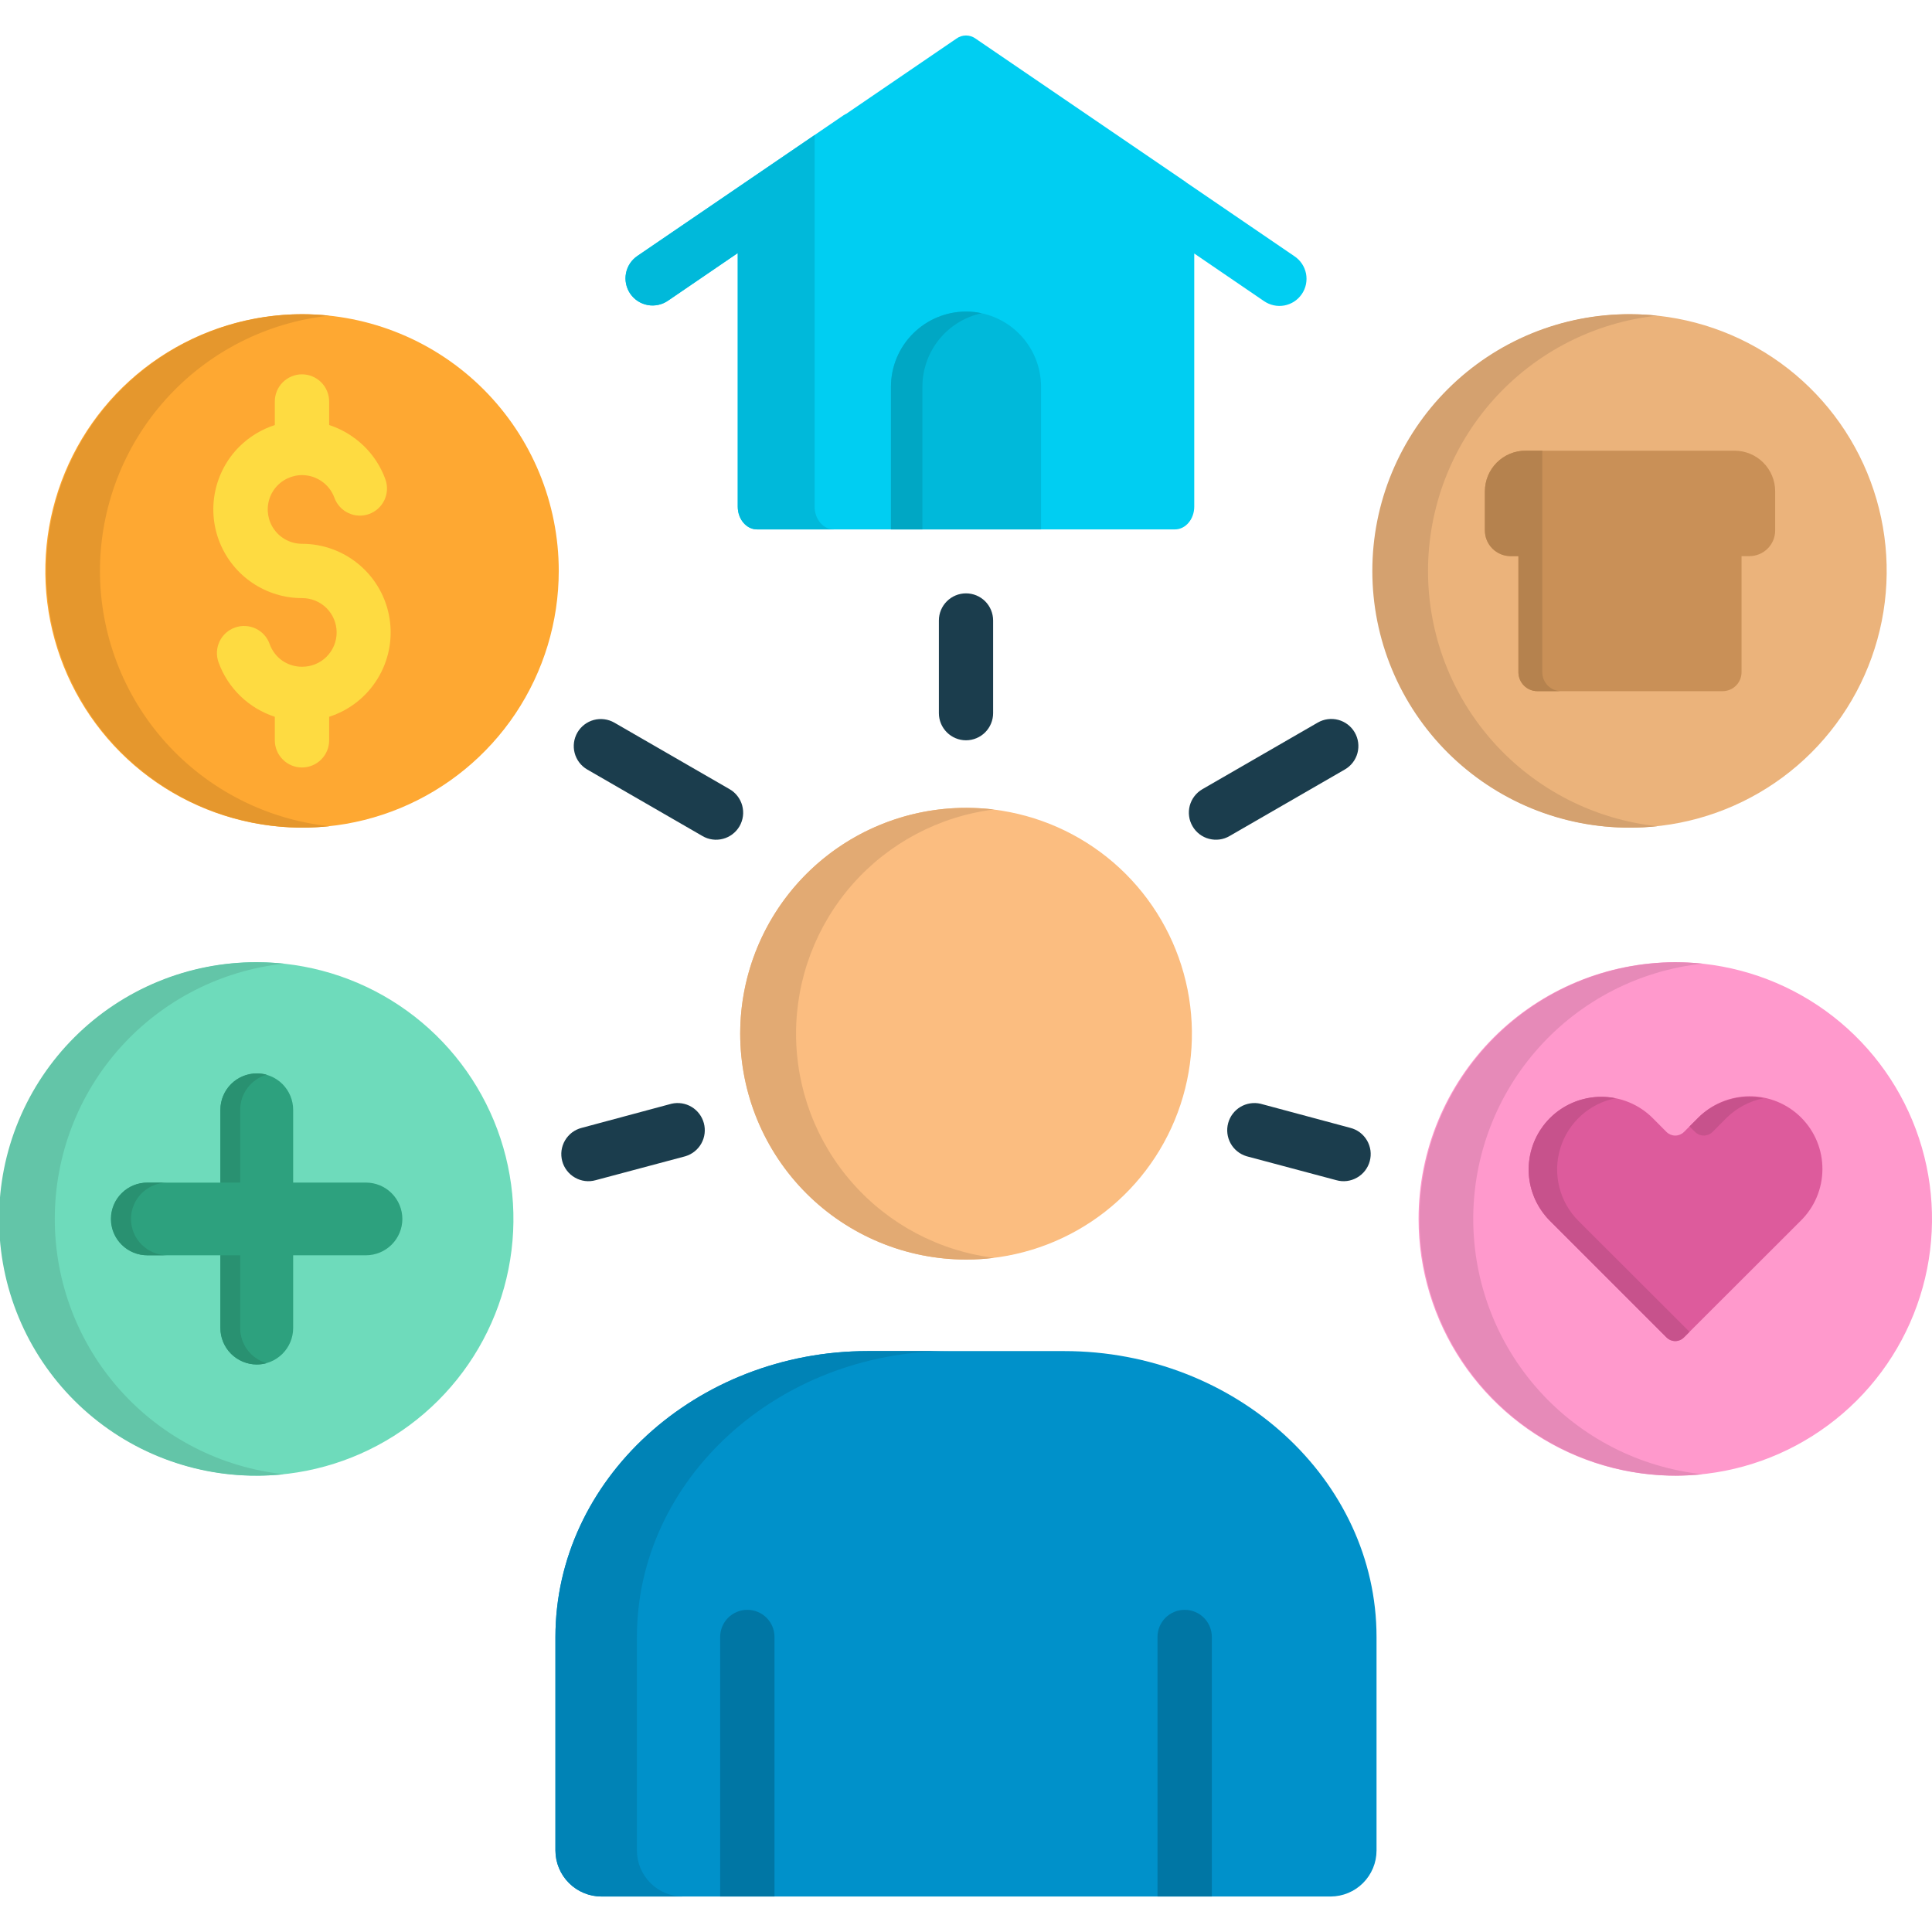 <svg width="57" height="57" viewBox="0 0 57 57" fill="none" xmlns="http://www.w3.org/2000/svg">
<g clip-path="url(#clip0_1558_4331)">
<path fill-rule="evenodd" clip-rule="evenodd" d="M28.502 37.161C29.82 37.161 31.108 36.77 32.204 36.038C33.3 35.306 34.154 34.265 34.658 33.048C35.163 31.83 35.294 30.49 35.037 29.197C34.78 27.905 34.145 26.717 33.214 25.785C32.282 24.853 31.094 24.219 29.802 23.962C28.509 23.704 27.169 23.837 25.951 24.341C24.734 24.845 23.693 25.699 22.961 26.795C22.229 27.891 21.838 29.18 21.838 30.497C21.841 32.264 22.544 33.957 23.793 35.206C25.042 36.455 26.735 37.158 28.502 37.161Z" fill="#FBBD80"/>
<path fill-rule="evenodd" clip-rule="evenodd" d="M17.747 55.953H39.257C39.616 55.952 39.96 55.809 40.214 55.555C40.468 55.3 40.612 54.956 40.612 54.597V48.296C40.612 43.657 36.463 39.861 31.395 39.861H25.608C20.537 39.861 16.387 43.657 16.387 48.296V54.597C16.388 54.957 16.532 55.301 16.787 55.556C17.042 55.81 17.387 55.953 17.747 55.953Z" fill="#0091CA"/>
<path d="M34.15 48.296C34.15 48.191 34.171 48.087 34.211 47.989C34.251 47.892 34.31 47.804 34.385 47.729C34.459 47.655 34.548 47.596 34.645 47.556C34.742 47.515 34.846 47.495 34.952 47.495C35.057 47.495 35.161 47.515 35.258 47.556C35.356 47.596 35.444 47.655 35.518 47.729C35.593 47.804 35.652 47.892 35.692 47.989C35.732 48.087 35.753 48.191 35.753 48.296V55.953H34.15V48.296ZM21.247 55.953H22.85V48.296C22.85 48.191 22.829 48.087 22.789 47.989C22.749 47.892 22.69 47.804 22.615 47.729C22.541 47.655 22.453 47.596 22.355 47.556C22.258 47.515 22.154 47.495 22.049 47.495C21.943 47.495 21.839 47.515 21.742 47.556C21.645 47.596 21.556 47.655 21.482 47.729C21.407 47.804 21.348 47.892 21.308 47.989C21.268 48.087 21.247 48.191 21.247 48.296V55.953Z" fill="#0076A4"/>
<path fill-rule="evenodd" clip-rule="evenodd" d="M28.784 1.14L34.948 5.344C34.968 5.356 34.987 5.371 35.004 5.386L38.19 7.56C38.278 7.619 38.353 7.694 38.412 7.782C38.471 7.87 38.511 7.969 38.532 8.073C38.552 8.177 38.551 8.284 38.53 8.387C38.509 8.491 38.467 8.589 38.407 8.677C38.347 8.764 38.271 8.839 38.182 8.897C38.094 8.954 37.994 8.994 37.89 9.013C37.786 9.032 37.679 9.03 37.576 9.007C37.472 8.984 37.375 8.941 37.288 8.881L35.234 7.479V14.948C35.234 15.317 34.978 15.619 34.666 15.619H22.334C22.022 15.619 21.766 15.317 21.766 14.948V7.466L19.713 8.868C19.626 8.928 19.528 8.971 19.425 8.994C19.321 9.017 19.215 9.019 19.11 9C19.006 8.981 18.907 8.941 18.818 8.884C18.73 8.826 18.653 8.751 18.593 8.664C18.534 8.576 18.492 8.478 18.471 8.374C18.449 8.271 18.449 8.164 18.469 8.06C18.489 7.956 18.53 7.857 18.588 7.769C18.647 7.681 18.723 7.606 18.811 7.547L24.887 3.401C24.915 3.382 24.945 3.366 24.975 3.352L28.216 1.14C28.299 1.079 28.398 1.047 28.5 1.047C28.602 1.047 28.701 1.079 28.784 1.14Z" fill="#00CEF2"/>
<path fill-rule="evenodd" clip-rule="evenodd" d="M26.286 15.619H30.714V11.405C30.712 10.818 30.479 10.257 30.064 9.842C29.65 9.428 29.088 9.194 28.502 9.192C27.915 9.193 27.353 9.427 26.938 9.841C26.522 10.256 26.288 10.818 26.286 11.405L26.286 15.619Z" fill="#00B9DA"/>
<path fill-rule="evenodd" clip-rule="evenodd" d="M41.852 35.961C41.852 37.459 42.296 38.924 43.128 40.17C43.96 41.415 45.143 42.386 46.527 42.96C47.911 43.533 49.434 43.683 50.904 43.391C52.373 43.099 53.722 42.377 54.782 41.318C55.841 40.259 56.562 38.909 56.855 37.44C57.147 35.97 56.997 34.447 56.423 33.063C55.85 31.679 54.879 30.497 53.633 29.664C52.387 28.832 50.923 28.388 49.425 28.389C47.416 28.389 45.49 29.187 44.07 30.607C42.65 32.027 41.852 33.953 41.852 35.961V35.961Z" fill="#FF99CC"/>
<path fill-rule="evenodd" clip-rule="evenodd" d="M49.168 33.398L48.759 32.986C48.357 32.585 47.812 32.359 47.243 32.359C46.675 32.36 46.129 32.586 45.727 32.988C45.326 33.39 45.1 33.936 45.1 34.505C45.101 35.073 45.327 35.618 45.729 36.02L49.168 39.459C49.202 39.493 49.242 39.52 49.285 39.538C49.329 39.556 49.377 39.566 49.424 39.566C49.472 39.566 49.519 39.556 49.563 39.538C49.607 39.52 49.647 39.493 49.68 39.459L53.123 36.02C53.325 35.822 53.486 35.586 53.597 35.325C53.708 35.064 53.766 34.783 53.767 34.5C53.769 34.217 53.715 33.936 53.607 33.673C53.499 33.411 53.341 33.173 53.14 32.972C52.94 32.772 52.702 32.613 52.44 32.505C52.178 32.397 51.897 32.342 51.614 32.343C51.33 32.345 51.05 32.402 50.789 32.513C50.528 32.623 50.291 32.784 50.093 32.986L49.681 33.398C49.612 33.465 49.52 33.503 49.425 33.503C49.329 33.503 49.237 33.465 49.169 33.398H49.168Z" fill="#DD5B9C"/>
<path fill-rule="evenodd" clip-rule="evenodd" d="M1.38308e-07 35.961C-0 37.459 0.444 38.924 1.276 40.169C2.108 41.415 3.29 42.386 4.674 42.959C6.058 43.533 7.581 43.683 9.05 43.391C10.519 43.099 11.869 42.378 12.928 41.319C13.988 40.26 14.71 38.911 15.002 37.442C15.295 35.973 15.145 34.45 14.572 33.066C13.999 31.682 13.028 30.498 11.783 29.666C10.538 28.834 9.074 28.389 7.576 28.389C5.567 28.389 3.641 29.186 2.22 30.607C0.799 32.027 0.001 33.953 1.38308e-07 35.961Z" fill="#6EDBBB"/>
<path fill-rule="evenodd" clip-rule="evenodd" d="M7.576 31.669C7.86 31.67 8.133 31.783 8.334 31.984C8.535 32.186 8.649 32.458 8.649 32.743V34.89H10.797C11.081 34.89 11.354 35.003 11.555 35.204C11.756 35.404 11.87 35.677 11.871 35.961C11.871 36.246 11.757 36.519 11.556 36.72C11.355 36.921 11.082 37.034 10.797 37.035H8.649V39.182C8.649 39.467 8.535 39.74 8.334 39.941C8.133 40.142 7.86 40.255 7.576 40.256C7.291 40.255 7.018 40.142 6.817 39.941C6.616 39.74 6.503 39.467 6.502 39.182V37.035H4.354C4.069 37.035 3.796 36.922 3.595 36.72C3.394 36.519 3.28 36.246 3.28 35.961C3.281 35.677 3.395 35.405 3.596 35.204C3.797 35.003 4.07 34.891 4.354 34.891H6.502V32.743C6.502 32.458 6.616 32.186 6.817 31.984C7.018 31.783 7.291 31.67 7.576 31.669Z" fill="#2DA17E"/>
<path fill-rule="evenodd" clip-rule="evenodd" d="M16.485 16.845C16.484 18.343 16.04 19.807 15.208 21.053C14.375 22.298 13.192 23.269 11.808 23.842C10.425 24.415 8.902 24.565 7.433 24.272C5.964 23.98 4.614 23.259 3.555 22.2C2.496 21.14 1.775 19.791 1.482 18.322C1.19 16.853 1.34 15.33 1.913 13.946C2.486 12.562 3.457 11.379 4.702 10.547C5.947 9.715 7.411 9.27 8.909 9.27C9.904 9.27 10.889 9.465 11.809 9.846C12.728 10.226 13.563 10.784 14.267 11.488C14.97 12.192 15.528 13.027 15.909 13.946C16.289 14.865 16.485 15.851 16.485 16.845Z" fill="#FEA832"/>
<path d="M6.447 19.538C6.375 19.338 6.386 19.118 6.477 18.926C6.568 18.734 6.731 18.586 6.932 18.515C7.132 18.443 7.352 18.454 7.544 18.545C7.736 18.636 7.884 18.799 7.955 19C8.025 19.197 8.154 19.368 8.325 19.489C8.497 19.608 8.7 19.671 8.909 19.671C9.043 19.672 9.176 19.647 9.3 19.597C9.424 19.547 9.537 19.472 9.632 19.378C9.727 19.284 9.802 19.172 9.854 19.049C9.905 18.925 9.932 18.793 9.932 18.659C9.932 18.525 9.905 18.392 9.854 18.269C9.802 18.145 9.727 18.033 9.632 17.939C9.537 17.845 9.424 17.771 9.3 17.721C9.176 17.67 9.043 17.645 8.909 17.646C8.392 17.646 7.886 17.492 7.456 17.204C7.026 16.917 6.691 16.508 6.493 16.03C6.295 15.552 6.243 15.026 6.344 14.519C6.445 14.011 6.694 13.545 7.06 13.179C7.354 12.887 7.713 12.668 8.108 12.54V11.846C8.108 11.633 8.192 11.429 8.342 11.279C8.493 11.129 8.697 11.044 8.909 11.044C9.122 11.044 9.326 11.129 9.476 11.279C9.626 11.429 9.711 11.633 9.711 11.846V12.54C9.962 12.621 10.2 12.74 10.415 12.894C10.858 13.204 11.194 13.645 11.375 14.156C11.443 14.355 11.429 14.573 11.337 14.762C11.245 14.952 11.082 15.097 10.884 15.167C10.685 15.237 10.467 15.226 10.277 15.136C10.086 15.046 9.939 14.885 9.867 14.688C9.796 14.491 9.665 14.321 9.493 14.201C9.363 14.11 9.213 14.05 9.056 14.028C8.898 14.005 8.738 14.02 8.587 14.071C8.437 14.122 8.3 14.208 8.189 14.321C8.077 14.435 7.994 14.573 7.946 14.725C7.898 14.876 7.887 15.037 7.912 15.194C7.938 15.351 8 15.5 8.094 15.628C8.188 15.757 8.31 15.861 8.452 15.933C8.594 16.006 8.75 16.043 8.909 16.044C9.533 16.043 10.136 16.266 10.61 16.671C11.084 17.076 11.398 17.637 11.494 18.253C11.591 18.868 11.464 19.498 11.137 20.029C10.81 20.56 10.305 20.957 9.711 21.147V21.841C9.711 22.054 9.627 22.258 9.476 22.408C9.326 22.559 9.122 22.643 8.909 22.643C8.697 22.643 8.493 22.559 8.343 22.408C8.192 22.258 8.108 22.054 8.108 21.841V21.147C7.727 21.023 7.379 20.814 7.091 20.535C6.803 20.256 6.582 19.915 6.447 19.538Z" fill="#FEDB41"/>
<path fill-rule="evenodd" clip-rule="evenodd" d="M40.515 16.845C40.516 18.343 40.96 19.807 41.792 21.053C42.625 22.298 43.808 23.269 45.192 23.842C46.575 24.415 48.098 24.565 49.567 24.272C51.036 23.98 52.386 23.259 53.445 22.2C54.504 21.14 55.225 19.791 55.518 18.322C55.81 16.853 55.66 15.33 55.087 13.946C54.514 12.562 53.544 11.379 52.298 10.547C51.053 9.715 49.589 9.27 48.091 9.27C47.096 9.27 46.111 9.465 45.191 9.846C44.272 10.226 43.437 10.784 42.733 11.488C42.03 12.192 41.472 13.027 41.091 13.946C40.711 14.865 40.515 15.851 40.515 16.845Z" fill="#EBB37B"/>
<path fill-rule="evenodd" clip-rule="evenodd" d="M51.381 16.408V19.834C51.381 19.907 51.366 19.979 51.338 20.047C51.31 20.115 51.269 20.176 51.217 20.228C51.166 20.28 51.104 20.321 51.036 20.349C50.969 20.377 50.896 20.392 50.823 20.392H45.356C45.283 20.392 45.211 20.377 45.143 20.349C45.075 20.321 45.014 20.28 44.962 20.228C44.91 20.176 44.869 20.115 44.841 20.047C44.813 19.979 44.798 19.907 44.798 19.834V16.408H44.565C44.364 16.407 44.173 16.327 44.031 16.185C43.889 16.044 43.81 15.852 43.809 15.652V14.494C43.81 14.177 43.936 13.873 44.16 13.648C44.385 13.424 44.689 13.297 45.006 13.297H51.176C51.494 13.297 51.798 13.424 52.022 13.648C52.246 13.873 52.373 14.177 52.373 14.494V15.652C52.373 15.852 52.292 16.045 52.15 16.186C52.008 16.328 51.815 16.407 51.614 16.408H51.381Z" fill="#C99057"/>
<path d="M39.837 33.275C39.94 33.301 40.036 33.347 40.121 33.41C40.205 33.474 40.276 33.554 40.33 33.645C40.383 33.736 40.418 33.837 40.433 33.942C40.447 34.047 40.44 34.153 40.413 34.255C40.386 34.358 40.338 34.453 40.274 34.537C40.209 34.621 40.129 34.691 40.037 34.743C39.945 34.796 39.844 34.83 39.739 34.843C39.634 34.856 39.527 34.848 39.425 34.819L36.775 34.112C36.576 34.051 36.408 33.916 36.307 33.734C36.206 33.552 36.18 33.338 36.234 33.137C36.288 32.936 36.418 32.764 36.596 32.657C36.775 32.551 36.988 32.517 37.19 32.564L39.837 33.275ZM17.575 34.819C17.473 34.848 17.366 34.856 17.261 34.843C17.156 34.83 17.055 34.796 16.963 34.743C16.871 34.691 16.791 34.621 16.726 34.537C16.662 34.453 16.614 34.358 16.587 34.255C16.56 34.153 16.553 34.047 16.567 33.942C16.582 33.837 16.617 33.736 16.67 33.645C16.724 33.554 16.795 33.474 16.879 33.41C16.964 33.347 17.06 33.301 17.163 33.275L19.81 32.564C20.012 32.517 20.226 32.55 20.404 32.657C20.582 32.764 20.712 32.936 20.766 33.137C20.82 33.338 20.794 33.552 20.693 33.734C20.592 33.916 20.424 34.051 20.225 34.112L17.575 34.819ZM17.322 22.701C17.14 22.595 17.008 22.42 16.954 22.216C16.9 22.012 16.93 21.795 17.035 21.612C17.141 21.43 17.315 21.296 17.519 21.241C17.723 21.187 17.94 21.215 18.123 21.319L21.523 23.282C21.615 23.334 21.695 23.404 21.759 23.488C21.823 23.571 21.871 23.666 21.898 23.768C21.925 23.87 21.933 23.976 21.919 24.08C21.905 24.185 21.871 24.285 21.818 24.377C21.765 24.468 21.695 24.547 21.611 24.611C21.527 24.675 21.431 24.722 21.33 24.748C21.228 24.775 21.122 24.782 21.017 24.767C20.913 24.753 20.812 24.718 20.722 24.664L17.322 22.701ZM27.7 18.305C27.7 18.093 27.785 17.89 27.935 17.74C28.085 17.59 28.288 17.506 28.5 17.506C28.712 17.506 28.916 17.59 29.066 17.74C29.215 17.89 29.3 18.093 29.3 18.305V21.041C29.3 21.253 29.215 21.456 29.066 21.606C28.916 21.756 28.712 21.841 28.5 21.841C28.288 21.841 28.085 21.756 27.935 21.606C27.785 21.456 27.7 21.253 27.7 21.041V18.305ZM38.877 21.319C39.06 21.213 39.279 21.184 39.483 21.238C39.688 21.293 39.863 21.426 39.969 21.61C40.075 21.793 40.104 22.011 40.05 22.216C39.996 22.42 39.862 22.595 39.679 22.701L36.279 24.664C36.188 24.718 36.087 24.753 35.983 24.767C35.879 24.781 35.773 24.775 35.671 24.748C35.569 24.722 35.473 24.675 35.389 24.611C35.306 24.547 35.235 24.468 35.183 24.376C35.13 24.285 35.095 24.185 35.082 24.08C35.068 23.976 35.075 23.87 35.102 23.768C35.13 23.666 35.177 23.571 35.241 23.488C35.306 23.404 35.386 23.334 35.477 23.282L38.877 21.319Z" fill="#1B3D4D"/>
<path fill-rule="evenodd" clip-rule="evenodd" d="M1.616 35.961C1.616 34.093 2.306 32.29 3.555 30.9C4.804 29.51 6.522 28.631 8.38 28.431C8.113 28.404 7.844 28.39 7.576 28.389C6.578 28.385 5.59 28.578 4.668 28.957C3.746 29.336 2.908 29.893 2.201 30.597C1.495 31.301 0.934 32.137 0.552 33.058C0.169 33.978 -0.027 34.966 -0.027 35.963C-0.027 36.96 0.169 37.947 0.552 38.868C0.934 39.789 1.495 40.625 2.201 41.329C2.908 42.032 3.746 42.59 4.668 42.968C5.59 43.347 6.578 43.541 7.576 43.537C7.848 43.537 8.117 43.52 8.38 43.495C6.522 43.295 4.803 42.415 3.554 41.024C2.305 39.634 1.615 37.83 1.616 35.961Z" fill="#63C5A8"/>
<path fill-rule="evenodd" clip-rule="evenodd" d="M43.465 35.961C43.465 34.092 44.157 32.29 45.406 30.9C46.655 29.51 48.374 28.63 50.232 28.431C49.964 28.404 49.694 28.39 49.425 28.389C47.421 28.397 45.502 29.198 44.088 30.617C42.673 32.037 41.88 33.959 41.88 35.963C41.88 37.967 42.673 39.889 44.088 41.308C45.502 42.728 47.421 43.529 49.425 43.537C49.697 43.537 49.966 43.52 50.232 43.495C48.373 43.295 46.654 42.415 45.405 41.025C44.156 39.634 43.465 37.831 43.465 35.961Z" fill="#E68AB8"/>
<path fill-rule="evenodd" clip-rule="evenodd" d="M42.131 16.846C42.131 14.977 42.822 13.174 44.07 11.783C45.319 10.392 47.037 9.512 48.895 9.312C48.628 9.285 48.359 9.271 48.091 9.27C47.094 9.266 46.106 9.459 45.183 9.838C44.261 10.217 43.423 10.774 42.716 11.478C42.01 12.182 41.449 13.018 41.067 13.939C40.684 14.86 40.488 15.847 40.488 16.844C40.488 17.841 40.684 18.828 41.067 19.749C41.449 20.67 42.01 21.506 42.716 22.21C43.423 22.913 44.261 23.471 45.183 23.85C46.106 24.229 47.094 24.422 48.091 24.418C48.359 24.419 48.628 24.404 48.895 24.376C47.038 24.176 45.319 23.297 44.07 21.907C42.821 20.517 42.131 18.714 42.131 16.846H42.131Z" fill="#D4A16F"/>
<path fill-rule="evenodd" clip-rule="evenodd" d="M2.949 16.845C2.95 14.976 3.641 13.173 4.89 11.783C6.139 10.392 7.858 9.512 9.717 9.312C9.448 9.285 9.179 9.271 8.909 9.27C6.905 9.278 4.986 10.079 3.572 11.498C2.158 12.918 1.364 14.84 1.364 16.844C1.364 18.848 2.158 20.77 3.572 22.189C4.986 23.609 6.905 24.41 8.909 24.418C9.179 24.418 9.449 24.404 9.717 24.376C7.859 24.176 6.14 23.297 4.89 21.907C3.641 20.517 2.95 18.714 2.949 16.845Z" fill="#E5972D"/>
<path fill-rule="evenodd" clip-rule="evenodd" d="M24.034 14.948V3.985L18.811 7.547C18.723 7.606 18.647 7.681 18.588 7.77C18.53 7.858 18.489 7.956 18.469 8.06C18.448 8.164 18.449 8.271 18.471 8.375C18.492 8.478 18.534 8.577 18.593 8.664C18.653 8.751 18.729 8.826 18.818 8.884C18.907 8.941 19.006 8.981 19.11 9C19.214 9.019 19.321 9.017 19.425 8.994C19.528 8.972 19.626 8.929 19.712 8.868L21.766 7.466V14.948C21.766 15.317 22.022 15.619 22.334 15.619H24.599C24.287 15.619 24.034 15.317 24.034 14.948H24.034Z" fill="#00B9DA"/>
<path fill-rule="evenodd" clip-rule="evenodd" d="M45.502 19.834V13.296H45.006C44.688 13.297 44.384 13.423 44.16 13.648C43.936 13.872 43.809 14.176 43.809 14.493V15.651C43.809 15.851 43.889 16.043 44.031 16.185C44.172 16.326 44.364 16.406 44.564 16.407H44.798V19.833C44.798 19.906 44.813 19.979 44.841 20.047C44.869 20.114 44.91 20.176 44.962 20.228C45.013 20.279 45.075 20.321 45.143 20.349C45.21 20.377 45.283 20.391 45.356 20.391H46.06C45.987 20.391 45.914 20.377 45.847 20.349C45.779 20.321 45.717 20.279 45.666 20.228C45.614 20.176 45.573 20.114 45.545 20.047C45.517 19.979 45.502 19.906 45.502 19.833L45.502 19.834Z" fill="#B5824E"/>
<path fill-rule="evenodd" clip-rule="evenodd" d="M7.086 37.035H6.502V39.183C6.503 39.467 6.616 39.74 6.817 39.941C7.018 40.142 7.291 40.256 7.575 40.257C7.674 40.257 7.772 40.244 7.868 40.218C7.643 40.153 7.445 40.017 7.304 39.831C7.163 39.644 7.086 39.416 7.086 39.182L7.086 37.035ZM6.502 32.743V34.89H7.086V32.743C7.086 32.509 7.163 32.281 7.304 32.095C7.445 31.908 7.643 31.772 7.868 31.707C7.772 31.681 7.674 31.668 7.575 31.669C7.291 31.669 7.018 31.783 6.817 31.984C6.616 32.185 6.503 32.458 6.502 32.742V32.743ZM3.864 35.961C3.865 35.677 3.979 35.405 4.18 35.204C4.381 35.004 4.654 34.891 4.938 34.891H4.354C4.212 34.889 4.072 34.916 3.94 34.969C3.809 35.022 3.689 35.101 3.589 35.201C3.488 35.3 3.408 35.419 3.353 35.55C3.299 35.681 3.271 35.821 3.271 35.963C3.271 36.105 3.299 36.245 3.353 36.376C3.408 36.507 3.488 36.625 3.589 36.725C3.689 36.825 3.809 36.903 3.94 36.957C4.072 37.01 4.212 37.036 4.354 37.035H4.938C4.653 37.035 4.38 36.921 4.179 36.72C3.978 36.519 3.864 36.246 3.864 35.961Z" fill="#299171"/>
<path fill-rule="evenodd" clip-rule="evenodd" d="M46.569 36.02C46.295 35.746 46.099 35.402 46.005 35.026C45.91 34.65 45.919 34.255 46.032 33.883C46.144 33.512 46.355 33.178 46.642 32.917C46.929 32.656 47.282 32.478 47.663 32.402C47.212 32.312 46.743 32.369 46.327 32.566C45.911 32.762 45.57 33.087 45.353 33.493C45.136 33.899 45.055 34.364 45.123 34.819C45.191 35.274 45.403 35.695 45.729 36.02L49.168 39.459C49.202 39.492 49.242 39.519 49.285 39.538C49.329 39.556 49.377 39.566 49.424 39.566C49.472 39.566 49.519 39.556 49.563 39.538C49.607 39.519 49.647 39.492 49.68 39.459L49.846 39.293L46.569 36.02ZM50.093 32.986L49.846 33.233L50.012 33.398C50.08 33.465 50.172 33.503 50.268 33.503C50.364 33.503 50.455 33.465 50.524 33.398L50.933 32.986C51.232 32.69 51.612 32.487 52.026 32.403C51.681 32.333 51.323 32.35 50.986 32.452C50.649 32.554 50.342 32.737 50.092 32.986H50.093Z" fill="#C7528C"/>
<path fill-rule="evenodd" clip-rule="evenodd" d="M27.214 15.619V11.405C27.215 10.899 27.389 10.409 27.707 10.015C28.025 9.622 28.468 9.348 28.962 9.241C28.811 9.208 28.657 9.192 28.502 9.192C27.915 9.193 27.353 9.427 26.938 9.841C26.522 10.256 26.288 10.818 26.286 11.405V15.619H27.214Z" fill="#00A7C4"/>
<path fill-rule="evenodd" clip-rule="evenodd" d="M18.791 48.296C18.791 43.657 22.938 39.861 28.009 39.861H25.608C20.537 39.861 16.387 43.657 16.387 48.296V54.597C16.388 54.957 16.532 55.301 16.787 55.556C17.042 55.81 17.387 55.953 17.747 55.953H20.147C19.788 55.952 19.444 55.809 19.19 55.555C18.936 55.3 18.792 54.956 18.791 54.597V48.296Z" fill="#0083B6"/>
<path fill-rule="evenodd" clip-rule="evenodd" d="M23.486 30.498C23.486 28.873 24.08 27.304 25.155 26.086C26.23 24.868 27.713 24.084 29.326 23.882C29.052 23.85 28.777 23.834 28.502 23.834C26.735 23.834 25.04 24.536 23.79 25.785C22.54 27.035 21.838 28.73 21.838 30.498C21.838 32.265 22.54 33.96 23.79 35.21C25.04 36.459 26.735 37.161 28.502 37.161C28.777 37.162 29.052 37.145 29.326 37.11C27.714 36.909 26.23 36.126 25.155 34.908C24.079 33.691 23.486 32.122 23.486 30.498Z" fill="#E2AA73"/>
</g>
<defs>
<clipPath id="clip0_1558_4331">
<rect width="57" height="57" fill="white"/>
</clipPath>
</defs>
</svg>
